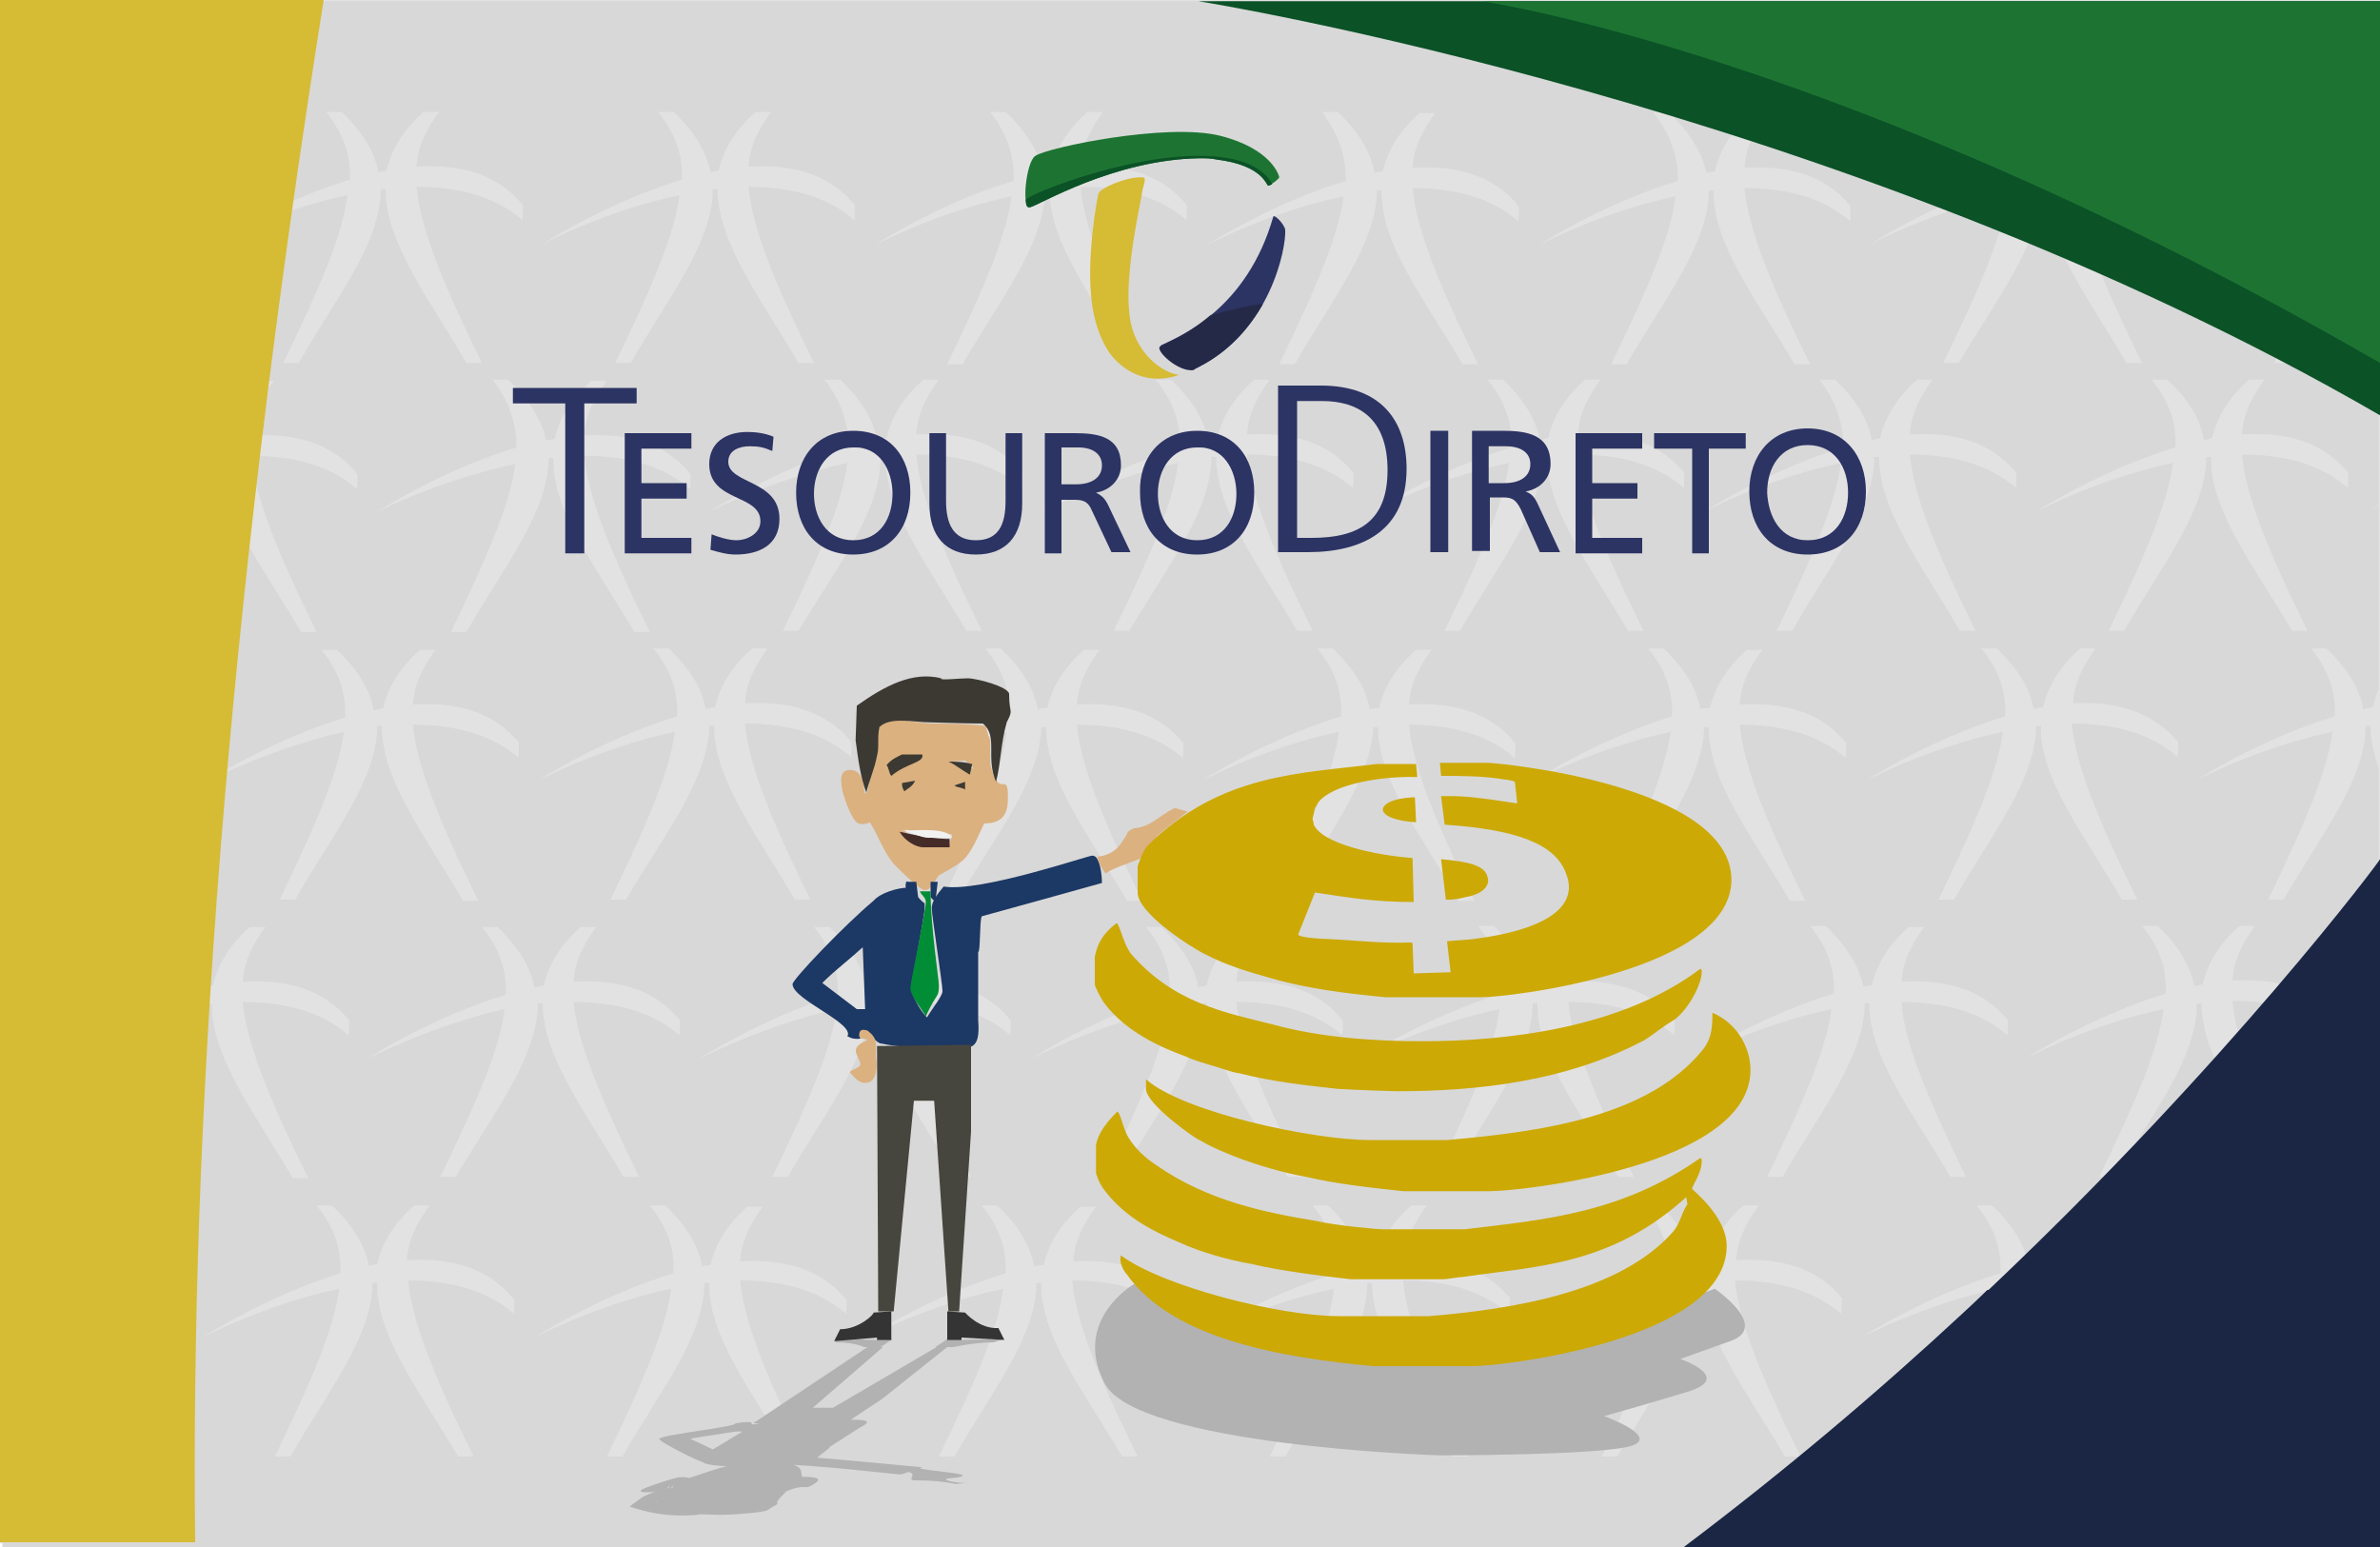 <?xml version="1.0" encoding="utf-8"?>
<!-- Generator: Adobe Illustrator 23.0.2, SVG Export Plug-In . SVG Version: 6.00 Build 0)  -->
<svg version="1.1" id="Camada_1" xmlns="http://www.w3.org/2000/svg" xmlns:xlink="http://www.w3.org/1999/xlink" x="0px" y="0px"
	 viewBox="0 0 200 130" style="enable-background:new 0 0 200 130;" xml:space="preserve">
<style type="text/css">
	.st0{fill:#E3E2E2;}
	.st1{fill:#D8D8D8;}
	.st2{fill-rule:evenodd;clip-rule:evenodd;fill:#0B5227;}
	.st3{fill-rule:evenodd;clip-rule:evenodd;fill:none;}
	.st4{fill-rule:evenodd;clip-rule:evenodd;fill:#1D7432;}
	.st5{fill-rule:evenodd;clip-rule:evenodd;fill:#1A2644;}
	.st6{fill-rule:evenodd;clip-rule:evenodd;fill:#D6BB34;}
	.st7{fill-rule:evenodd;clip-rule:evenodd;fill:#B2B2B2;}
	.st8{fill-rule:evenodd;clip-rule:evenodd;fill:#DBB180;}
	.st9{fill-rule:evenodd;clip-rule:evenodd;fill:#3B3932;}
	.st10{fill-rule:evenodd;clip-rule:evenodd;fill:#452C29;}
	.st11{fill-rule:evenodd;clip-rule:evenodd;fill:#F3F2F2;}
	.st12{fill-rule:evenodd;clip-rule:evenodd;fill:#1C3864;}
	.st13{fill-rule:evenodd;clip-rule:evenodd;fill:#008D36;}
	.st14{fill-rule:evenodd;clip-rule:evenodd;fill:#47463E;}
	.st15{fill-rule:evenodd;clip-rule:evenodd;fill:#343434;}
	.st16{fill-rule:evenodd;clip-rule:evenodd;fill:#CCA905;}
	.st17{fill:#2C3464;}
	.st18{fill:#1D7432;}
	.st19{fill:#0B5227;}
	.st20{fill:#252948;}
	.st21{fill:#D6BB34;}
</style>
<rect x="0" y="0" class="st0" width="200.1" height="129.7"/>
<path class="st1" d="M196,9.4c1.8,1.7,2.8,3.4,3.1,5.1c0.3-0.1,0.5-0.1,0.8-0.2c0-0.1,0-0.2,0.1-0.2v-14H0v9.3c0.4,0,0.8,0,0.8,0
	c1.8,1.7,2.8,3.4,3.1,5.1c0.3-0.1,0.5-0.1,0.8-0.2c0.4-1.7,1.3-3.3,3.1-4.9c0,0,1.2,0,1.3,0c-1.1,1.5-1.8,2.9-1.9,4.6
	c3.5-0.2,6.7,0.5,8.9,3.2c0.1,0,0,1.3,0,1.3c-2.4-2.1-5.6-2.8-8.9-2.8c0.3,3.3,2,7.7,5.5,14.8c0,0-1.4,0-1.3,0
	C8.3,25.2,4.6,20.5,4.6,16c-0.1,0-0.3,0-0.4,0c0,3.2-1.9,6.5-4.1,10.1v28.4c0.2,0,0.4,0,0.4,0c1.8,1.7,2.8,3.4,3.1,5.1
	c0.3-0.1,0.5-0.1,0.8-0.2c0.4-1.7,1.3-3.3,3.1-4.9c0,0,1.2,0,1.3,0C7.7,56,7,57.4,6.8,59.1c3.5-0.2,6.7,0.5,8.9,3.2
	c0.1,0,0,1.3,0,1.3c-2.4-2.1-5.6-2.8-8.9-2.8c0.3,3.3,2,7.7,5.5,14.8c0,0-1.4,0-1.3,0C7.9,70.3,4.1,65.5,4.2,61c-0.1,0-0.3,0-0.4,0
	c0,3-1.7,6.1-3.7,9.4v30.9c1.8,1.7,2.8,3.4,3.1,5.1c0.3-0.1,0.5-0.1,0.8-0.2c0.4-1.7,1.3-3.3,3.1-4.9c0,0,1.3,0,1.3,0
	c-1.1,1.5-1.8,2.9-1.9,4.6c3.5-0.2,6.7,0.5,8.9,3.2c0.1,0,0,1.3,0,1.3c-2.4-2.1-5.6-2.8-8.9-2.8c0.3,3.3,2,7.7,5.5,14.8
	c0,0-1.4,0-1.3,0c-3.1-5.3-6.8-10.1-6.8-14.6c-0.1,0-0.3,0-0.4,0c0,2.8-1.4,5.6-3.3,8.7v13.5H200v-17.5c-0.7-1.6-1.1-3.2-1.1-4.7
	c-0.1,0-0.3,0-0.4,0c0,4.5-3.8,9.2-6.9,14.6c0.1,0-1.3,0-1.3,0c3.2-6.6,5-10.9,5.4-14.1c-6.2,1.3-11.5,4.1-11.5,4.1
	s5.4-3.5,11.6-5.4c0.1-2.2-0.6-4-2-5.7c0.1,0,1.3,0,1.3,0c1.8,1.7,2.8,3.4,3.1,5.1c0.3-0.1,0.5-0.1,0.8-0.2c0.2-0.8,0.5-1.6,0.9-2.3
	V88.1c-1.2,0.5-1.9,0.9-1.9,0.9s0.7-0.5,1.9-1.1V64.6c-0.4-1.2-0.7-2.4-0.7-3.6c-0.1,0-0.3,0-0.4,0c0,4.5-3.8,9.2-6.9,14.6
	c0.1,0-1.3,0-1.3,0c3.2-6.6,5-10.9,5.4-14.1c-6.2,1.3-11.5,4.1-11.5,4.1s5.4-3.5,11.7-5.4c0.1-2.2-0.6-4-2-5.7c0.1,0,1.3,0,1.3,0
	c1.8,1.7,2.8,3.4,3.1,5.1c0.3-0.1,0.5-0.1,0.8-0.2c0.1-0.5,0.3-1,0.5-1.5V42.5c-0.7,0.3-1,0.5-1,0.5s0.4-0.2,1-0.6V18
	c-0.2-0.7-0.2-1.4-0.2-2.1c-0.1,0-0.3,0-0.4,0c0,4.5-3.8,9.2-6.9,14.6c0.1,0-1.3,0-1.3,0c3.2-6.6,5-10.8,5.4-14.1
	c-6.2,1.3-11.5,4.1-11.5,4.1s5.4-3.5,11.7-5.4c0.1-2.2-0.6-4-2-5.7C194.8,9.4,196,9.4,196,9.4z M166.8,9.4c0.1,0,1.3,0,1.3,0
	c1.8,1.7,2.8,3.4,3.1,5.1c0.3-0.1,0.5-0.1,0.8-0.2c0.4-1.7,1.3-3.3,3.1-4.9c0,0,1.2,0,1.3,0c-1.1,1.5-1.8,2.9-1.9,4.6
	c3.5-0.2,6.7,0.5,8.9,3.2c0.1,0,0,1.3,0,1.3c-2.4-2.1-5.6-2.8-8.9-2.8c0.3,3.3,2,7.7,5.5,14.8c0,0-1.4,0-1.3,0
	c-3.1-5.3-6.8-10.1-6.8-14.6c-0.1,0-0.3,0-0.4,0c0,4.5-3.7,9.2-6.9,14.6c0.1,0-1.3,0-1.3,0c3.2-6.6,5-10.8,5.4-14.1
	c-6.2,1.3-11.5,4.1-11.5,4.1s5.4-3.5,11.7-5.4C168.9,12.9,168.2,11.2,166.8,9.4z M183,62.3c0.1,0,0,1.3,0,1.3
	c-2.4-2.1-5.6-2.8-8.9-2.8c0.3,3.3,2,7.7,5.5,14.8c0,0-1.4,0-1.3,0c-3.1-5.4-6.9-10.1-6.8-14.6c-0.1,0-0.3,0-0.4,0
	c0,4.5-3.8,9.2-6.9,14.6c0.1,0-1.3,0-1.3,0c3.2-6.6,5-10.9,5.4-14.1c-6.2,1.3-11.5,4.1-11.5,4.1s5.4-3.5,11.7-5.4
	c0.1-2.2-0.6-4-2-5.7c0.1,0,1.3,0,1.3,0c1.8,1.7,2.8,3.4,3.1,5.1c0.3-0.1,0.5-0.1,0.8-0.2c0.4-1.7,1.3-3.3,3.1-4.9c0,0,1.2,0,1.3,0
	c-1.1,1.5-1.8,2.9-1.9,4.6C177.5,58.9,180.8,59.7,183,62.3z M165.2,98.9c0,0-1.4,0-1.3,0c-3.1-5.3-6.9-10.1-6.8-14.6
	c-0.1,0-0.3,0-0.4,0c0,4.5-3.8,9.2-6.9,14.6c0.1,0-1.3,0-1.3,0c3.2-6.6,5-10.9,5.4-14.1c-6.2,1.3-11.5,4.1-11.5,4.1
	s5.4-3.5,11.7-5.4c0.1-2.2-0.6-4-2-5.7c0.1,0,1.3,0,1.3,0c1.8,1.7,2.8,3.4,3.2,5.1c0.2,0,0.5-0.1,0.7-0.1c0.4-1.7,1.3-3.3,3.1-4.9
	c0,0,1.2,0,1.3,0c-1.1,1.5-1.8,2.9-1.9,4.6c3.5-0.2,6.7,0.5,8.9,3.2c0.1,0,0,1.3,0,1.3c-2.4-2.1-5.6-2.8-8.9-2.8
	C160,87.5,161.8,91.9,165.2,98.9z M137.3,98.9c0,0-1.4,0-1.3,0c-3.1-5.3-6.9-10.1-6.8-14.6c-0.1,0-0.3,0-0.4,0
	c0,4.5-3.8,9.2-6.9,14.6c0.1,0-1.3,0-1.3,0c3.2-6.6,5-10.9,5.4-14.1c-6.2,1.3-11.5,4.1-11.5,4.1s5.4-3.5,11.7-5.4
	c0.1-2.2-0.6-4-2-5.7c0.1,0,1.3,0,1.3,0c1.8,1.7,2.8,3.4,3.1,5.1c0.2,0,0.5-0.1,0.7-0.1c0.4-1.7,1.3-3.3,3.1-4.9c0,0,1.2,0,1.3,0
	c-1.1,1.5-1.8,2.9-1.9,4.6c3.5-0.2,6.7,0.5,8.9,3.2c0.1,0,0,1.3,0,1.3c-2.4-2.1-5.6-2.8-8.9-2.8C132.1,87.5,133.9,91.9,137.3,98.9z
	 M109.5,98.9c0,0-1.4,0-1.3,0c-3.1-5.3-6.8-10.1-6.8-14.6c-0.1,0-0.3,0-0.4,0c0,4.5-3.8,9.2-6.9,14.6c0.1,0-1.3,0-1.3,0
	c3.2-6.6,5-10.9,5.4-14.1C91.9,86.2,86.6,89,86.6,89s5.4-3.5,11.7-5.4c0.1-2.2-0.6-4-2-5.7c0,0,1.3,0,1.3,0c1.8,1.7,2.8,3.4,3.1,5.1
	c0.2-0.1,0.5-0.1,0.7-0.2c0.4-1.7,1.3-3.3,3.1-4.9c0,0,1.3,0,1.3,0c-1.1,1.5-1.8,2.9-1.9,4.6c3.5-0.2,6.7,0.5,8.9,3.2
	c0.1,0,0,1.3,0,1.3c-2.4-2.1-5.6-2.8-8.9-2.8C104.2,87.5,106,91.9,109.5,98.9z M81.6,98.9c0,0-1.4,0-1.3,0
	c-3.1-5.3-6.8-10.1-6.8-14.6c-0.1,0-0.3,0-0.4,0c0,4.5-3.8,9.2-6.9,14.6c0.1,0-1.3,0-1.3,0c3.2-6.6,5-10.9,5.4-14.1
	C64.1,86.2,58.7,89,58.7,89s5.4-3.5,11.7-5.4c0.1-2.2-0.6-4-2-5.7c0.1,0,1.3,0,1.3,0c1.8,1.7,2.8,3.4,3.1,5.1
	c0.2-0.1,0.5-0.1,0.7-0.2c0.4-1.7,1.3-3.3,3.1-4.9c0,0,1.3,0,1.3,0c-1.1,1.5-1.8,2.9-1.9,4.6c3.5-0.2,6.7,0.5,8.9,3.2
	c0.1,0,0,1.3,0,1.3c-2.4-2.1-5.6-2.8-8.9-2.8C76.4,87.5,78.1,91.9,81.6,98.9z M53.7,98.9c0,0-1.4,0-1.3,0
	c-3.1-5.3-6.8-10.1-6.8-14.6c-0.1,0-0.3,0-0.4,0c0,4.5-3.7,9.2-6.9,14.6c0.1,0-1.3,0-1.3,0c3.2-6.6,5-10.8,5.4-14.1
	C36.2,86.2,30.8,89,30.8,89s5.4-3.5,11.7-5.4c0.1-2.2-0.6-4-2-5.7c0.1,0,1.3,0,1.3,0c1.8,1.7,2.8,3.4,3.1,5.1
	c0.3-0.1,0.5-0.1,0.8-0.2c0.4-1.7,1.3-3.3,3.1-4.9c0,0,1.2,0,1.3,0c-1.1,1.5-1.8,2.9-1.9,4.6c3.5-0.2,6.7,0.5,8.9,3.2
	c0.1,0,0,1.3,0,1.3c-2.4-2.1-5.6-2.8-8.9-2.8C48.5,87.5,50.3,91.9,53.7,98.9z M17.3,65.7c0,0,5.4-3.5,11.7-5.4c0.1-2.2-0.6-4-2-5.7
	c0.1,0,1.3,0,1.3,0c1.8,1.7,2.8,3.4,3.1,5.1c0.3-0.1,0.5-0.1,0.8-0.2c0.4-1.7,1.3-3.3,3.1-4.9c0,0,1.2,0,1.3,0
	c-1.1,1.5-1.8,2.9-1.9,4.6c3.5-0.2,6.7,0.5,8.9,3.2c0,0,0,1.3,0,1.3c-2.4-2.1-5.6-2.8-8.9-2.8c0.3,3.3,2,7.7,5.5,14.8
	c0,0-1.4,0-1.3,0C35.8,70.3,32,65.5,32.1,61c-0.1,0-0.3,0-0.4,0c0,4.5-3.8,9.2-6.9,14.6c0.1,0-1.3,0-1.3,0c3.2-6.6,5-10.9,5.4-14.1
	C22.7,62.9,17.3,65.7,17.3,65.7z M41.4,31.9c0.1,0,1.3,0,1.3,0c1.8,1.7,2.8,3.4,3.2,5.1c0.2,0,0.5-0.1,0.7-0.1
	c0.4-1.7,1.3-3.3,3.1-4.9c0,0,1.2,0,1.3,0c-1.1,1.5-1.8,2.9-1.9,4.6c3.5-0.2,6.7,0.5,8.9,3.2c0.1,0,0,1.3,0,1.3
	c-2.4-2.1-5.6-2.8-8.9-2.8c0.3,3.3,2,7.7,5.5,14.8c0,0-1.4,0-1.3,0c-3.1-5.3-6.9-10.1-6.8-14.6c-0.1,0-0.3,0-0.4,0
	c0,4.5-3.8,9.2-6.9,14.6c0.1,0-1.3,0-1.3,0c3.2-6.6,5-10.9,5.4-14.1C37,40.3,31.7,43,31.7,43s5.4-3.5,11.7-5.4
	C43.4,35.4,42.7,33.6,41.4,31.9z M52.6,75.6c0.1,0-1.3,0-1.3,0c3.2-6.6,5-10.9,5.4-14.1c-6.2,1.3-11.5,4.1-11.5,4.1
	s5.4-3.5,11.7-5.4c0.1-2.2-0.6-4-2-5.7c0.1,0,1.3,0,1.3,0c1.8,1.7,2.8,3.4,3.1,5.1c0.3-0.1,0.5-0.1,0.8-0.2c0.4-1.7,1.3-3.3,3.1-4.9
	c0,0,1.2,0,1.3,0c-1.1,1.5-1.8,2.9-1.9,4.6c3.4-0.2,6.7,0.5,8.9,3.2c0.1,0,0,1.3,0,1.3c-2.4-2.1-5.6-2.8-8.9-2.8
	c0.3,3.3,2,7.7,5.5,14.8c0,0-1.4,0-1.3,0c-3.1-5.3-6.8-10.1-6.8-14.6c-0.1,0-0.3,0-0.4,0C59.5,65.6,55.7,70.3,52.6,75.6z M69.3,31.9
	c0.1,0,1.3,0,1.3,0c1.8,1.7,2.8,3.4,3.1,5.1c0.3-0.1,0.5-0.1,0.8-0.2c0.4-1.7,1.3-3.3,3.1-4.9c0,0,1.2,0,1.3,0
	c-1.1,1.5-1.8,2.9-1.9,4.6c3.5-0.2,6.7,0.5,8.9,3.2c0.1,0,0,1.3,0,1.3c-2.4-2.1-5.6-2.8-8.9-2.8c0.3,3.3,2,7.7,5.5,14.8
	c0,0-1.4,0-1.3,0c-3.1-5.3-6.8-10.1-6.8-14.6c-0.1,0-0.3,0-0.4,0.1c0,4.5-3.7,9.2-6.9,14.5c0.1,0-1.3,0-1.3,0
	c3.2-6.6,5-10.8,5.4-14.1C64.9,40.3,59.6,43,59.6,43s5.4-3.5,11.7-5.4C71.3,35.4,70.6,33.6,69.3,31.9z M80.5,75.6c0.1,0-1.3,0-1.3,0
	c3.2-6.6,5-10.9,5.4-14.1c-6.2,1.3-11.5,4.1-11.5,4.1s5.4-3.5,11.7-5.4c0.1-2.2-0.6-4-2-5.7c0.1,0,1.3,0,1.3,0
	c1.8,1.7,2.8,3.4,3.1,5.1c0.3-0.1,0.5-0.1,0.8-0.1c0.4-1.7,1.3-3.3,3.1-4.9c0,0,1.3,0,1.3,0c-1.1,1.5-1.8,2.9-1.9,4.6
	c3.4-0.2,6.7,0.5,8.9,3.2c0.1,0,0,1.3,0,1.3c-2.4-2.1-5.6-2.8-8.9-2.8c0.3,3.3,2,7.7,5.5,14.8c0,0-1.4,0-1.3,0
	c-3.1-5.4-6.8-10.1-6.8-14.6c-0.1,0-0.3,0-0.4,0C87.4,65.6,83.6,70.3,80.5,75.6z M97.1,31.9c0.1,0,1.3,0,1.3,0
	c1.8,1.7,2.8,3.4,3.1,5.1c0.3-0.1,0.5-0.1,0.8-0.2c0.4-1.7,1.3-3.3,3.1-4.9c0,0,1.2,0,1.3,0c-1.1,1.5-1.8,2.9-1.9,4.6
	c3.5-0.2,6.7,0.5,8.9,3.2c0.1,0,0,1.3,0,1.3c-2.4-2.1-5.6-2.8-8.9-2.8c0.3,3.3,2,7.7,5.5,14.8c0,0-1.4,0-1.3,0
	c-3.1-5.3-6.8-10.1-6.8-14.6c-0.1,0-0.3,0-0.4,0c0,4.5-3.7,9.2-6.9,14.6c0.1,0-1.3,0-1.3,0c3.2-6.6,5-10.8,5.4-14.1
	C92.8,40.3,87.5,43,87.5,43s5.4-3.5,11.7-5.4C99.2,35.4,98.5,33.6,97.1,31.9z M108.4,75.6c0.1,0-1.3,0-1.3,0
	c3.2-6.6,5-10.8,5.4-14.1c-6.2,1.3-11.5,4.1-11.5,4.1s5.4-3.5,11.7-5.4c0.1-2.2-0.6-4-2-5.7c0.1,0,1.3,0,1.3,0
	c1.8,1.7,2.8,3.4,3.1,5.1c0.3-0.1,0.5-0.1,0.8-0.1c0.4-1.7,1.3-3.3,3.1-4.9c0,0,1.3,0,1.3,0c-1.1,1.5-1.8,2.9-1.9,4.6
	c3.4-0.2,6.7,0.5,8.9,3.2c0.1,0,0,1.3,0,1.3c-2.4-2.1-5.6-2.8-8.9-2.8c0.3,3.3,2,7.7,5.5,14.8c0,0-1.4,0-1.3,0
	c-3.1-5.4-6.8-10.1-6.8-14.6c-0.1,0-0.3,0-0.4,0C115.2,65.6,111.5,70.3,108.4,75.6z M125,31.9c0.1,0,1.3,0,1.3,0
	c1.8,1.7,2.8,3.4,3.1,5.1c0.2-0.1,0.5-0.1,0.7-0.2c0.4-1.7,1.3-3.3,3.1-4.9c0,0,1.3,0,1.3,0c-1.1,1.5-1.8,2.9-1.9,4.6
	c3.5-0.2,6.7,0.5,8.9,3.2c0.1,0,0,1.3,0,1.3c-2.4-2.1-5.6-2.8-8.9-2.8c0.3,3.3,2,7.7,5.5,14.8c0,0-1.4,0-1.3,0
	c-3.1-5.3-6.8-10.1-6.8-14.6c-0.1,0-0.3,0-0.4,0c0,4.5-3.8,9.2-6.9,14.6c0.1,0-1.3,0-1.3,0c3.2-6.6,5-10.9,5.4-14.1
	c-6.2,1.3-11.5,4.1-11.5,4.1s5.4-3.5,11.7-5.4C127.1,35.4,126.4,33.6,125,31.9z M136.3,75.6c0.1,0-1.3,0-1.3,0
	c3.2-6.6,4.9-10.8,5.4-14.1c-6.2,1.3-11.5,4.1-11.5,4.1s5.4-3.5,11.6-5.4c0.1-2.2-0.6-4-2-5.7c0.1,0,1.3,0,1.3,0
	c1.8,1.7,2.8,3.4,3.1,5.1c0.3-0.1,0.5-0.1,0.8-0.1c0.4-1.7,1.3-3.3,3.1-4.9c0,0,1.3,0,1.3,0c-1.1,1.5-1.8,2.9-1.9,4.6
	c3.5-0.2,6.7,0.5,8.9,3.2c0.1,0,0,1.3,0,1.3c-2.4-2.1-5.6-2.8-8.9-2.8c0.3,3.3,2,7.7,5.5,14.8c0,0-1.4,0-1.3,0
	c-3.1-5.4-6.9-10.1-6.8-14.6c-0.1,0-0.3,0-0.4,0C143.1,65.6,139.4,70.3,136.3,75.6z M152.9,31.9c0,0,1.3,0,1.3,0
	c1.8,1.7,2.8,3.4,3.1,5.1c0.2-0.1,0.5-0.1,0.7-0.2c0.4-1.7,1.3-3.3,3.1-4.9c0,0,1.3,0,1.3,0c-1.1,1.5-1.8,2.9-1.9,4.6
	c3.5-0.2,6.7,0.5,8.9,3.2c0.1,0,0,1.3,0,1.3c-2.4-2.1-5.6-2.8-8.9-2.8c0.3,3.3,2,7.7,5.5,14.8c0,0-1.4,0-1.3,0
	c-3.1-5.3-6.8-10.1-6.8-14.6c-0.1,0-0.3,0-0.4,0c0,4.5-3.8,9.2-6.9,14.6c0.1,0-1.3,0-1.3,0c3.2-6.6,5-10.9,5.4-14.1
	c-6.2,1.3-11.5,4.1-11.5,4.1s5.4-3.5,11.7-5.4C154.9,35.4,154.2,33.6,152.9,31.9z M138.9,9.4c0.1,0,1.3,0,1.3,0
	c1.8,1.7,2.8,3.4,3.2,5.1c0.2,0,0.5-0.1,0.7-0.1c0.4-1.7,1.3-3.3,3.1-4.9c0,0,1.2,0,1.3,0c-1.1,1.5-1.8,2.9-1.9,4.6
	c3.5-0.2,6.7,0.5,8.9,3.2c0,0,0,1.3,0,1.3c-2.4-2.1-5.6-2.8-8.9-2.8c0.3,3.3,2,7.7,5.5,14.8c0,0-1.4,0-1.3,0
	c-3.1-5.3-6.9-10.1-6.8-14.6c-0.1,0-0.3,0-0.4,0c0,4.5-3.8,9.2-6.9,14.6c0.1,0-1.3,0-1.3,0c3.2-6.6,5-10.8,5.4-14.1
	c-6.2,1.3-11.5,4.1-11.5,4.1s5.4-3.5,11.7-5.4C141,12.9,140.3,11.2,138.9,9.4z M111.1,9.4c0.1,0,1.3,0,1.3,0
	c1.8,1.7,2.8,3.4,3.1,5.1c0.2,0,0.5-0.1,0.7-0.1c0.4-1.7,1.3-3.3,3.1-4.9c0,0,1.2,0,1.3,0c-1.1,1.5-1.8,2.9-1.9,4.6
	c3.5-0.2,6.7,0.5,8.9,3.2c0.1,0,0,1.3,0,1.3c-2.4-2.1-5.6-2.8-8.9-2.8c0.3,3.3,2,7.7,5.5,14.8c0,0-1.4,0-1.3,0
	c-3.1-5.3-6.9-10.1-6.8-14.6c-0.1,0-0.3,0-0.4,0c0,4.5-3.8,9.2-6.9,14.6c0.1,0-1.3,0-1.3,0c3.2-6.6,5-10.9,5.4-14.1
	c-6.2,1.3-11.5,4.1-11.5,4.1s5.4-3.5,11.7-5.4C113.1,12.9,112.4,11.2,111.1,9.4z M83.2,9.4c0.1,0,1.3,0,1.3,0
	c1.8,1.7,2.8,3.4,3.1,5.1c0.2-0.1,0.5-0.1,0.7-0.2c0.4-1.7,1.3-3.3,3.1-4.9c0,0,1.3,0,1.3,0c-1.1,1.5-1.8,2.9-1.9,4.6
	c3.5-0.2,6.7,0.5,8.9,3.2c0.1,0,0,1.3,0,1.3c-2.4-2.1-5.6-2.8-8.9-2.8c0.3,3.3,2,7.7,5.5,14.8c0,0-1.4,0-1.3,0
	C92,25.2,88.2,20.5,88.2,16c-0.1,0-0.3,0-0.4,0c0,4.5-3.8,9.2-6.9,14.6c0.1,0-1.3,0-1.3,0c3.2-6.6,5-10.9,5.4-14.1
	c-6.2,1.3-11.5,4.1-11.5,4.1S79,17,85.2,15.2C85.2,12.9,84.6,11.2,83.2,9.4z M55.3,9.4c0.1,0,1.3,0,1.3,0c1.8,1.7,2.8,3.4,3.1,5.1
	c0.2-0.1,0.5-0.1,0.7-0.2c0.4-1.7,1.3-3.3,3.1-4.9c0,0,1.3,0,1.3,0c-1.1,1.5-1.8,2.9-1.9,4.6c3.5-0.2,6.7,0.5,8.9,3.2
	c0.1,0,0,1.3,0,1.3c-2.4-2.1-5.6-2.8-8.9-2.8c0.3,3.3,2,7.7,5.5,14.8c0,0-1.4,0-1.3,0c-3.1-5.3-6.8-10.1-6.8-14.6
	c-0.1,0-0.3,0-0.4,0c0,4.5-3.8,9.2-6.9,14.6c0.1,0-1.3,0-1.3,0c3.2-6.6,5-10.9,5.4-14.1c-6.2,1.3-11.5,4.1-11.5,4.1
	s5.4-3.5,11.7-5.4C57.4,12.9,56.7,11.2,55.3,9.4z M27.4,9.4c0.1,0,1.3,0,1.3,0c1.8,1.7,2.8,3.4,3.1,5.1c0.2-0.1,0.5-0.1,0.7-0.2
	c0.4-1.7,1.3-3.3,3.1-4.9c0,0,1.3,0,1.3,0c-1.1,1.5-1.8,2.9-1.9,4.6c3.5-0.2,6.7,0.5,8.9,3.2c0.1,0,0,1.3,0,1.3
	c-2.4-2.1-5.6-2.8-8.9-2.8c0.3,3.3,2,7.7,5.5,14.8c0,0-1.4,0-1.3,0c-3.1-5.3-6.8-10.1-6.8-14.6c-0.1,0-0.3,0-0.4,0
	c0,4.5-3.8,9.2-6.9,14.6c0.1,0-1.3,0-1.3,0c3.2-6.6,5-10.8,5.4-14.1c-6.2,1.3-11.5,4.1-11.5,4.1s5.4-3.5,11.7-5.4
	C29.5,12.9,28.8,11.2,27.4,9.4z M11.3,53c0.1,0-1.3,0-1.3,0c3.2-6.6,5-10.9,5.4-14.1C9.2,40.3,3.8,43,3.8,43s5.4-3.5,11.7-5.4
	c0.1-2.2-0.6-4-2-5.7c0.1,0,1.3,0,1.3,0c1.8,1.7,2.8,3.4,3.1,5.1c0.2,0,0.5-0.1,0.7-0.1c0.4-1.7,1.3-3.3,3.1-4.9c0,0,1.2,0,1.3,0
	c-1.1,1.5-1.8,2.9-1.9,4.6c3.5-0.2,6.7,0.5,8.9,3.2c0.1,0,0,1.3,0,1.3c-2.4-2.1-5.6-2.8-8.9-2.8c0.3,3.3,2,7.7,5.5,14.8
	c0,0-1.4,0-1.3,0c-3.1-5.3-6.9-10.1-6.8-14.6c-0.1,0-0.3,0-0.4,0C18.1,42.9,14.4,47.7,11.3,53z M10.4,98.9c0.1,0-1.3,0-1.3,0
	c3.2-6.6,5-10.8,5.4-14.1C8.3,86.2,3,89,3,89s5.4-3.5,11.7-5.4c0.1-2.2-0.6-4-2-5.7c0.1,0,1.3,0,1.3,0c1.8,1.7,2.8,3.4,3.1,5.1
	c0.3-0.1,0.5-0.1,0.8-0.2c0.4-1.7,1.3-3.3,3.1-4.9c0,0,1.2,0,1.3,0c-1.1,1.5-1.8,2.9-1.9,4.6c3.5-0.2,6.7,0.5,8.9,3.2
	c0.1,0,0,1.3,0,1.3c-2.4-2.1-5.6-2.8-8.9-2.8c0.3,3.3,2,7.7,5.5,14.8c0,0-1.4,0-1.3,0c-3.1-5.3-6.8-10.1-6.8-14.6
	c-0.1,0-0.3,0-0.4,0.1C17.2,88.9,13.5,93.6,10.4,98.9z M43.2,110.4c-2.4-2.1-5.6-2.8-8.9-2.8c0.3,3.3,2,7.7,5.5,14.8
	c0,0-1.4,0-1.3,0c-3.1-5.3-6.9-10.1-6.8-14.6c-0.1,0-0.3,0-0.4,0c0,4.5-3.8,9.2-6.9,14.6c0.1,0-1.3,0-1.3,0c3.2-6.6,5-10.9,5.4-14.1
	c-6.2,1.3-11.5,4.1-11.5,4.1s5.4-3.5,11.6-5.4c0.1-2.2-0.6-4-2-5.7c0.1,0,1.3,0,1.3,0c1.8,1.7,2.8,3.4,3.1,5.1
	c0.2-0.1,0.5-0.1,0.7-0.2c0.4-1.7,1.3-3.3,3.1-4.9c0,0,1.3,0,1.3,0c-1.1,1.5-1.8,2.9-1.9,4.6c3.5-0.2,6.7,0.5,8.9,3.2
	C43.3,109.1,43.2,110.4,43.2,110.4z M71.1,110.4c-2.4-2.1-5.6-2.8-8.9-2.8c0.3,3.3,2,7.7,5.5,14.8c0,0-1.4,0-1.3,0
	c-3.1-5.3-6.9-10.1-6.8-14.6c-0.1,0-0.3,0-0.4,0c0,4.5-3.8,9.2-6.9,14.6c0.1,0-1.3,0-1.3,0c3.2-6.6,5-10.9,5.4-14.1
	c-6.2,1.3-11.5,4.1-11.5,4.1s5.4-3.5,11.7-5.4c0.1-2.2-0.6-4-2-5.7c0.1,0,1.3,0,1.3,0c1.8,1.7,2.8,3.4,3.1,5.1l0.7-0.1
	c0.4-1.7,1.3-3.3,3.1-4.9c0,0,1.2,0,1.3,0c-1.1,1.5-1.8,2.9-1.9,4.6c3.5-0.2,6.7,0.5,8.9,3.2C71.2,109.1,71.1,110.4,71.1,110.4z
	 M99,110.4c-2.4-2.1-5.6-2.8-8.9-2.8c0.3,3.3,2,7.7,5.5,14.8c0,0-1.4,0-1.3,0c-3.1-5.3-6.9-10.1-6.8-14.6c-0.1,0-0.3,0-0.4,0
	c0,4.5-3.8,9.2-6.9,14.6c0.1,0-1.3,0-1.3,0c3.2-6.6,5-10.8,5.4-14.1c-6.2,1.3-11.5,4.1-11.5,4.1s5.4-3.5,11.7-5.4
	c0.1-2.2-0.6-4-2-5.7c0.1,0,1.3,0,1.3,0c1.8,1.7,2.8,3.4,3.1,5.1c0.3,0,0.5-0.1,0.8-0.1c0.4-1.7,1.3-3.3,3.1-4.9c0,0,1.2,0,1.3,0
	c-1.1,1.5-1.8,2.9-1.9,4.6c3.5-0.2,6.7,0.5,8.9,3.2C99,109.1,99,110.4,99,110.4z M126.8,110.4c-2.4-2.1-5.6-2.8-8.9-2.8
	c0.3,3.3,2,7.7,5.5,14.8c0,0-1.4,0-1.3,0c-3.1-5.3-6.8-10.1-6.8-14.6c-0.1,0-0.3,0-0.4,0c0,4.5-3.7,9.2-6.9,14.6c0.1,0-1.3,0-1.3,0
	c3.2-6.6,5-10.8,5.4-14.1c-6.2,1.3-11.5,4.1-11.5,4.1s5.4-3.5,11.7-5.4c0.1-2.2-0.6-4-2-5.7c0.1,0,1.3,0,1.3,0
	c1.8,1.7,2.8,3.4,3.1,5.1c0.3-0.1,0.5-0.1,0.8-0.2c0.4-1.7,1.3-3.3,3.1-4.9c0,0,1.2,0,1.3,0c-1.1,1.5-1.8,2.9-1.9,4.6
	c3.5-0.2,6.7,0.5,8.9,3.2C126.9,109.1,126.8,110.4,126.8,110.4z M154.7,110.4c-2.4-2.1-5.6-2.8-8.9-2.8c0.3,3.3,2,7.7,5.5,14.8
	c0,0-1.4,0-1.3,0c-3.1-5.3-6.9-10.1-6.8-14.6c-0.1,0-0.3,0-0.4,0c0,4.5-3.8,9.2-6.9,14.6c0.1,0-1.3,0-1.3,0c3.2-6.6,5-10.8,5.4-14.1
	c-6.2,1.3-11.5,4.1-11.5,4.1s5.4-3.5,11.7-5.4c0.1-2.2-0.6-4-2-5.7c0.1,0,1.3,0,1.3,0c1.8,1.7,2.8,3.4,3.1,5.1
	c0.3-0.1,0.5-0.1,0.8-0.2c0.4-1.7,1.3-3.3,3.1-4.9c0,0,1.2,0,1.3,0c-1.1,1.5-1.8,2.9-1.9,4.6c3.5-0.2,6.7,0.5,8.9,3.2
	C154.8,109.1,154.7,110.4,154.7,110.4z M182.6,110.4c-2.4-2.1-5.6-2.8-8.9-2.8c0.3,3.3,2,7.7,5.5,14.8c0,0-1.4,0-1.3,0
	c-3.1-5.3-6.8-10.1-6.8-14.6c-0.1,0-0.3,0-0.4,0c0,4.5-3.8,9.2-6.9,14.6c0.1,0-1.3,0-1.3,0c3.2-6.6,5-10.9,5.4-14.1
	c-6.2,1.3-11.5,4.1-11.5,4.1s5.4-3.5,11.7-5.4c0.1-2.2-0.6-4-2-5.7c0.1,0,1.3,0,1.3,0c1.8,1.7,2.8,3.4,3.1,5.1
	c0.3-0.1,0.5-0.1,0.8-0.2c0.4-1.7,1.3-3.3,3.1-4.9c0,0,1.3,0,1.3,0c-1.1,1.5-1.8,2.9-1.9,4.6c3.5-0.2,6.7,0.5,8.9,3.2
	C182.7,109.1,182.6,110.4,182.6,110.4z M185.1,82.7c0.4-1.7,1.3-3.3,3.1-4.9c0,0,1.2,0,1.3,0c-1.1,1.5-1.8,2.9-1.9,4.6
	c3.5-0.2,6.7,0.5,8.9,3.2c0,0,0,1.3,0,1.3c-2.4-2.1-5.6-2.8-8.9-2.8c0.3,3.3,2,7.7,5.5,14.8c0,0-1.4,0-1.3,0
	c-3.1-5.3-6.8-10.1-6.8-14.6c-0.1,0-0.3,0-0.4,0.1c0,4.5-3.7,9.2-6.9,14.5c0.1,0-1.3,0-1.3,0c3.2-6.6,5-10.8,5.4-14.1
	c-6.2,1.3-11.5,4.1-11.5,4.1s5.4-3.5,11.7-5.4c0.1-2.2-0.6-4-2-5.7c0.1,0,1.3,0,1.3,0c1.8,1.7,2.8,3.4,3.1,5.1
	C184.6,82.8,184.9,82.8,185.1,82.7z M185.2,37c0.2-0.1,0.5-0.1,0.7-0.2c0.4-1.7,1.3-3.3,3.1-4.9c0,0,1.3,0,1.3,0
	c-1.1,1.5-1.8,2.9-1.9,4.6c3.5-0.2,6.7,0.5,8.9,3.2c0.1,0,0,1.3,0,1.3c-2.4-2.1-5.6-2.8-8.9-2.8c0.3,3.3,2,7.7,5.5,14.8
	c0,0-1.4,0-1.3,0c-3.1-5.3-6.9-10.1-6.8-14.6c-0.1,0-0.3,0-0.4,0c0,4.5-3.8,9.2-6.9,14.6c0.1,0-1.3,0-1.3,0c3.2-6.6,5-10.9,5.4-14.1
	c-6.2,1.3-11.5,4.1-11.5,4.1s5.4-3.5,11.7-5.4c0.1-2.2-0.6-4-2-5.7c0.1,0,1.3,0,1.3,0C183.9,33.5,184.9,35.2,185.2,37z"/>
<g>
	<path class="st2" d="M100.7,0.1H200v34.8C154.8,8.7,100.7,0.1,100.7,0.1z"/>
	<path class="st3" d="M100.7,0.1H200v34.8C154.8,8.7,100.7,0.1,100.7,0.1z"/>
	<path class="st4" d="M124.5,0.1H200v30.4C154.8,4.4,124.5,0.1,124.5,0.1z"/>
</g>
<path class="st5" d="M167.1,108.4H167c0,0-0.7,0.7-2,1.9c-7.1,6.6-15,13.3-23.5,19.7h58.5v-21.6V72.2
	C200.1,72.2,187.4,89.2,167.1,108.4z"/>
<path class="st6" d="M16.4,129.6H0V0h27.2C18.9,52.2,16,94.9,16.4,129.6z"/>
<g>
	<path class="st7" d="M55.1,126.3L55.1,126.3c0-0.1,0.1-0.1,0.2-0.2C55.2,126.1,55.2,126.2,55.1,126.3z M56.1,125.1
		c0-0.1,0-0.1,0.1-0.2l0.1,0L56.1,125.1z M72.6,113.2l1.4,0l0.9-0.6l-0.3,0h0.3l0.1-0.1h-1.2l-0.1,0.1l-3.5-0.1l0,0.3
		C71.9,112.8,72.6,113.2,72.6,113.2z M80.7,112.6l0.1-0.1h-1.2l-0.1,0.1h0.3l-0.3,0l-0.9,0.6l1.5,0c0,0,1.8-0.4,3.4-0.4l0.9-0.3
		L80.7,112.6z M79.5,124.3c0-0.1,1.3-0.1,1.4-0.3c0.1-0.2-2.8-0.4-3.6-0.6c0.1,0,0.1-0.1,0.2-0.1c0,0-7.4-0.7-8.8-0.8
		c0-0.1,1.2-0.9,1-0.9l2.5-1.6c1.2-0.6,0.6-0.7-0.7-0.7l2.7-1.8l5.4-4.3h-0.9l-8.7,5.1h-1.7l5.9-5.1h-1.3l-9.6,6.4h0.6
		c-0.2,0-0.4,0.1-0.7,0.1c-0.1-0.1,0.1-0.2-0.4-0.2c-0.6,0-0.7,0.1-1,0.1c0.2,0.3-5.9,0.9-6.4,1.3c-0.2,0.1,2.2,1.4,3.7,2
		c0.3,0.2,1.3,0.3,2,0.3c-1.2,0.3-2.2,0.7-3.2,1c-0.3-0.1-0.8-0.1-1.1,0c-0.5,0.1-2.3,0.7-2.7,0.9c0,0-0.7,0.3,0.2,0.3
		c0.3,0,0.6,0,0.8-0.1c-0.4,0.2-0.7,0.3-1.1,0.5l-1.1,0.8c1.5,0.5,3.2,0.9,5.7,0.7c-0.1-0.1,1.4,0,2.1,0c0.8,0,3.5-0.2,3.8-0.4
		c0.7-0.5,0.9-0.4,0.8-0.7c0.2-0.3,0.5-0.6,0.8-0.9c1.8-0.7,1.4,0,2.3-0.6c0.5-0.3,0.7-0.6-1-0.6c-0.1-0.3,0-0.6-0.3-0.8
		c-0.1-0.1-0.2-0.1-0.4-0.2c3.7,0.2,8.6,0.8,8.9,0.8c0.2,0,0.5-0.1,0.7-0.2c0.7,0.1,0.2,0.5,0.3,0.6c0,0.1,0.2,0.1,0.4,0.1
		c1.4,0,2.3,0.1,3.3,0.3l1.2-0.1C81.2,124.7,79.4,124.5,79.5,124.3z M55.4,126.2L55.4,126.2c0-0.1,0.1-0.1,0.2-0.2
		C55.5,126.1,55.4,126.1,55.4,126.2z M56.4,125.1c0-0.1,0-0.1,0.1-0.2l0.1,0L56.4,125.1z M59.9,121.8c-0.6-0.3-1.3-0.6-1.9-0.9
		c1.1-0.2,2.6-0.4,3.8-0.6h0.6L59.9,121.8z"/>
	<g>
		<path class="st8" d="M77.6,71l2.2,0c0-0.2,0.2-0.7,0.2-0.9c-1.3,0-2.6,0-3.9-0.4C76.3,70.8,77.4,71,77.6,71z M81.1,65.8
			c-0.2,0-0.4,0-0.7,0.2C80.8,66,80.8,66.2,81.1,65.8z M76,65.8c0.2,0.2,0.7,0,0.9-0.2L76,65.8z M80,64c0.4,0.2,1.1,0.4,1.8,0.6
			c0-0.2-0.4-0.4-0.7-0.7L80,64z M74.7,64.3c0.2,0.2,0.2,0.4,0.2,0.7c0.9-0.7,1.7-1.1,2.6-1.3c-0.2,0-0.4-0.2-1.1-0.2
			C76,63.4,75.4,63.8,74.7,64.3z M73.8,61.2c-0.2,1.8-0.6,3.5-0.9,5.3l-0.2,0.2c-0.2-0.4,0-2-1.3-2c-0.9,0-0.7,1.1-0.7,1.1
			c0,0.9,0.9,3.1,1.3,3.3c0.2,0.2,0.7,0.2,1.1,0c0.7,1.1,1.1,2.4,2,3.5c0.7,0.7,2.2,2.2,2.6,2.2c0.7,0,0.9-1.1,1.3-1.3
			c0.7-0.4,1.7-0.9,2.2-1.5c0.7-0.9,1.1-2,1.5-2.8c1.8,0,2-1.1,2-2.2c0-2.4-0.7,0.4-1.5-2.8l0-0.9l0-1.1C83,61.8,83,61.4,82.8,61
			c-1.5-0.2-3.9-0.2-4.4-0.2C76.7,60.8,74.5,59.9,73.8,61.2z"/>
		<path class="st9" d="M81.3,57c-0.7,0-2.4,0.2-2.2,0c-2.4-0.6-4.7,0.6-7.1,2.3l-0.1,2.9c0.2,1.5,0.4,3.1,0.9,4.4
			c0.2-0.9,0.7-2,0.9-3.1c0.2-0.7,0-1.5,0.2-2.4c0.9-0.9,2.9-0.4,4.2-0.4c0.4,0,3,0.1,4.5,0.1c1.3,1.1,0.2,2.8,1.1,4.9
			c0.4-1.5,0.4-3.3,0.9-5c0.6-1.2,0.2-0.6,0.2-2.4C84.7,57.7,82.1,57,81.3,57z"/>
		<path class="st9" d="M81.5,65.1l0.2-0.9c-0.2,0-0.4-0.2-2-0.2C80.2,64.2,80.8,64.7,81.5,65.1z"/>
		<path class="st9" d="M75.8,63.4c-0.4,0.2-0.9,0.4-1.3,0.9c0.2,0.2,0.2,0.7,0.4,0.9c1.3-1.1,2.8-1.1,2.6-1.8L75.8,63.4z"/>
		<path class="st9" d="M80.2,66c0.2,0.2,0.9,0.2,0.9,0.4l0-0.7L80.2,66z"/>
		<path class="st9" d="M75.8,65.8c0,0.2,0,0.4,0.2,0.7c0.2-0.2,0.7-0.4,0.9-0.9L75.8,65.8z"/>
		<path class="st10" d="M77.6,71.2l2.2,0l0-0.7c-1.1,0-2.4-0.2-4.2-0.6C76,70.6,76.9,71.2,77.6,71.2z"/>
		<path class="st11" d="M78,70.4l2,0c-0.4-0.9-3.1-0.6-4.2-0.6C76.5,69.9,77.4,70.4,78,70.4z"/>
		<path class="st12" d="M69.1,82.6c0.9,0.7,2,1.5,2.9,2.2l0.7,0l-0.2-5.2C71.3,80.7,70.2,81.5,69.1,82.6z M78.3,76.3
			c0,0.7,0.9,6.3,0.9,7c0,0.4-0.9,1.5-1.3,2.2c-0.7-0.7-1.3-2-1.3-2.4c0-0.7,1.1-6.1,1.1-6.8l0-0.4c-0.4-0.2-1.1-1.3-1.5-1.3
			c-0.7,0-2.2,0.4-2.8,1.1c-2.4,2-6.8,6.6-6.8,7c0,1.3,5.3,3.3,4.6,4.4c0.2,0,0.2,0.2,0.9,0.2c0.4,0,0.4-0.4,0.7-0.7
			c0.4,0.4,0.9,1.1,1.3,1.1c1.8,0.4,5,0.4,5.7,0.4c1.8,0,2.6,0.2,2.4-2.4l0-5.7c0.2,0,0.1-2.6,0.3-3c1.5-0.4,10.1-2.8,10.1-2.8
			c0-0.4-0.1-2.3-0.8-2.3c-0.4,0-9.4,3.1-12.5,2.6C78.7,75.2,78.3,75.8,78.3,76.3z"/>
		<path class="st12" d="M76.3,74.1c0,0-0.2-0.2-0.2,0.4c0,0.4,0.7,1.1,1.1,1.3l-0.2-1.7L76.3,74.1z M78.2,74.1l0,1.3l0.4,0.4
			l0.2-1.7L78.2,74.1z"/>
		<path class="st13" d="M77.8,75.8c0,0.7-1.3,6.8-1.3,7.2c0,0.7,0.9,1.7,1.3,2.4c0.9-2,1.1-1.5,1.1-2.6c0-0.4-0.7-5-0.7-7.9l-0.9,0
			C77.4,75.2,77.8,75.4,77.8,75.8z"/>
		<polygon class="st14" points="73.7,87.9 73.8,110.2 75.1,110.2 76.8,92.5 78.5,92.5 79.7,110.2 80.6,110.2 81.6,95.1 81.6,87.8 		
			"/>
		<path class="st8" d="M72.2,87c0,0.4,0.4,0.2,0.7,0.4c-1.7,0.7-0.7,1.3-0.6,2c0,0.4-0.7,0.4-0.9,0.7c0.4,0.4,0.7,0.9,1.3,0.9
			c1.3,0,0.9-2.2,0.9-2.2c0-1.1,0.2-1.5-0.7-2.2C72.8,86.6,72.2,86.3,72.2,87z"/>
		<path class="st15" d="M70.6,111.7l-0.5,1l3.6-0.3l0,0.2l1.2,0l0-0.3l-0.3,0l0.3,0l0-2.1l-1.5,0.1
			C73.5,110.4,72.2,111.7,70.6,111.7z"/>
		<path class="st15" d="M83.9,111.6l0.5,1l-3.6-0.2l0,0.2l-1.2,0l0-0.3l0.3,0l-0.3,0l0-2.1l1.5,0.1
			C81.1,110.3,82.3,111.7,83.9,111.6z"/>
		<path class="st8" d="M98.7,67.9c-1.4,0.7-2,1.6-3.4,1.7c-0.3,0.1-0.6,0.3-0.6,0.5c-0.4,0.6-0.8,1.7-2.5,1.9c0.1,0.5,0.4,1,0.7,1.4
			c0.9-0.7,5.9-2.1,6.1-2.7c0.1-0.4-0.7,0-1.8-0.1c-0.7,0,1.9-1.8,2.6-2.4L98.7,67.9z"/>
	</g>
	<path class="st7" d="M144.1,108.3c0,0,4.7,3.2,1.3,4.4l-4.2,1.5c0,0,4.4,1.5,0.8,2.7c-3.6,1.1-7.2,2.1-7.2,2.1s4.7,1.7,2.3,2.5
		c-2.5,0.8-16.1,0.8-16.1,0.8s-25.6-0.8-28.2-6.1c-2.7-5.3,2.5-8.3,2.5-8.3S116.4,118.9,144.1,108.3z"/>
	<path class="st16" d="M94.9,95.7c-0.5-0.7-0.7-2.1-1-2.3c-0.9,0.9-1.6,1.8-1.8,2.8v2.3c0,0.2,0.3,1,0.7,1.5
		c1.8,2.4,4.4,3.6,6.3,4.4c1.7,0.8,4.2,1.5,6,1.8c2.5,0.6,5.8,1,8.4,1.3h7.8c0.3,0,1.3-0.2,1.7-0.2c6-0.9,12.3-0.9,18.7-6.7l0.1,0.6
		c-0.5,0.7-0.6,1.6-1.2,2.3c-4.4,5-13.2,6.5-20.5,7.1h-7.6c-5,0-14.8-2.5-18.3-5.1c-0.2,0.5,0.2,1.3,0.5,1.6
		c3.9,5.5,13.2,7,20.7,7.7h8.4c2.5,0,21.3-2.2,21.3-10.1c0-2.5-2.9-4.7-2.9-4.8c0-0.3,0.8-1.3,0.8-2.3c0-0.2,0-0.2-0.1-0.3
		c-6.7,4.7-13.2,5.2-19.8,6h-7c-0.3,0-3.8-0.3-5.5-0.7c-4.3-0.7-9.1-1.7-13.3-4.6C96.2,97.3,95.4,96.5,94.9,95.7z M147.1,89.9
		c0-1.6-0.9-3.8-3.2-4.8c0,1,0,2.1-0.8,3.1c-4.5,5.6-13.4,6.9-21.5,7.6h-6.5c-4.7,0-15.6-2.3-18.8-5.1v0.8c0,1.3,4.3,4.3,4.5,4.3
		c1,0.6,2,1,3,1.4c1.8,0.7,4.2,1.4,6,1.7c2.5,0.6,5.4,0.9,8.1,1.2h7.3C127.9,100.1,147.1,98,147.1,89.9z M93.9,77.6h-0.1
		c-1.2,0.9-1.6,1.8-1.8,2.8v2.3c0,0.2,0.5,1.2,0.8,1.6c1.8,2.4,4.7,3.7,6.9,4.5c0.6,0.3,1.4,0.5,2,0.7c0.8,0.2,1.7,0.6,2.5,0.7
		c2.7,0.7,5.5,1,8.2,1.3c1.6,0.1,4.7,0.2,5,0.2c6.7,0,14.2-0.8,20.8-4.3c0.8-0.5,1.6-1.2,2.5-1.7c1.2-0.9,2.3-3,2.3-4
		c0-0.2,0-0.2-0.1-0.3c-6.6,5-16.3,6.1-23.4,6.1c-3.9,0-8.5-0.3-12.5-1.4c-4-1-8.4-1.8-12-6C94.4,79.2,94.3,78.4,93.9,77.6z
		 M125,64.1H121l0.1,1.1c1.6,0,3.6,0,5.3,0.3c0.1,0,0.8,0.1,0.9,0.2l0.2,1.8c0,0,0,0-0.1,0c-0.1,0-3.5-0.6-5.3-0.6l-1,0l0.3,2.4
		c6,0.4,9.3,1.6,10.2,4.1c1.2,3-2.2,4.8-7.7,5.5c-0.7,0.1-1.4,0.1-2.3,0.2l0.3,2.6l-3.1,0.1l-0.1-2.5c0-0.1-0.1-0.1-0.2-0.1
		c-2.4,0.1-4.7-0.2-7.1-0.3c-0.2,0-2.4-0.1-2.3-0.4l1.4-3.5c2.7,0.4,4.9,0.8,8.3,0.8l-0.1-3.7c-2.8-0.2-7.5-1.1-8.3-2.8
		c0-0.2-0.1-0.4-0.1-0.5l0.2-0.9c0.1-0.1,0.2-0.4,0.3-0.5c1.3-1.6,5.6-2.2,8.3-2.1l-0.1-1.1h-3.3C109.3,65,102.6,65,96.5,71
		c-0.5,0.5-0.7,1.3-0.9,1.8v2.2c0,1.8,4.8,4.8,5.7,5.2c1.7,0.9,3.7,1.5,5.5,2c3.1,0.9,6.5,1.3,9.6,1.6h8.1c2.4,0,21-2.2,21-9.9
		C145.4,65.9,125.8,64.1,125,64.1z M125,73.7c-0.2-1-1.7-1.3-3.9-1.5l0.4,3.4l0.4,0c0.2,0,0.9-0.1,1.2-0.2
		C124.9,75.1,125.2,74.2,125,73.7z M118.9,67h-0.2c-1.6,0.1-2.4,0.5-2.5,1c0,0.6,1.2,1,2.8,1.1L118.9,67z"/>
</g>
<g>
	<path class="st17" d="M52.5,36.4h5.6v1.3h-4.2v2.9h3.8v1.3h-3.8v3.3h4.2v1.3h-5.6V36.4z"/>
	<path class="st17" d="M64.9,37.9c-0.7-0.3-1.1-0.4-1.9-0.4c-0.8,0-1.8,0.3-1.8,1.3c0,1.9,4.3,1.5,4.3,4.8c0,2.2-1.7,3-3.7,3
		c-0.7,0-1.4-0.2-2.1-0.4l0.1-1.3c0.5,0.2,1.4,0.5,2.1,0.5c0.8,0,2-0.5,2-1.6c0-2.3-4.3-1.6-4.3-4.8c0-1.8,1.4-2.7,3.2-2.7
		c0.7,0,1.5,0.1,2.2,0.4L64.9,37.9z"/>
	<path class="st17" d="M71.7,36.2c3.1,0,4.8,2.2,4.8,5.2c0,3.1-1.8,5.2-4.8,5.2c-3.1,0-4.8-2.2-4.8-5.2
		C66.9,38.5,68.6,36.2,71.7,36.2z M71.7,45.4c2.3,0,3.3-1.9,3.3-3.9c0-2-1.1-4-3.3-3.9c-2.2,0-3.3,1.9-3.3,3.9
		C68.4,43.4,69.4,45.4,71.7,45.4z"/>
	<path class="st17" d="M85.9,42.3c0,2.8-1.4,4.3-3.9,4.3c-2.5,0-3.9-1.5-3.9-4.3v-5.9h1.4v5.7c0,1.9,0.6,3.3,2.5,3.3
		c1.9,0,2.5-1.3,2.5-3.3v-5.7h1.4V42.3z"/>
	<path class="st17" d="M87.8,36.4h2.5c2,0,3.9,0.3,3.9,2.7c0,1.2-0.9,2.1-2.1,2.3v0c0.4,0.2,0.7,0.4,1,1l1.9,4h-1.6L91.8,43
		c-0.4-1-0.9-1-1.7-1h-0.9v4.5h-1.4V36.4z M89.2,40.7h1.2c1.4,0,2.2-0.6,2.2-1.6c0-0.9-0.7-1.5-2-1.5h-1.4V40.7z"/>
	<path class="st17" d="M100.6,36.2c3.1,0,4.8,2.2,4.8,5.2c0,3.1-1.8,5.2-4.8,5.2c-3.1,0-4.8-2.2-4.8-5.2
		C95.7,38.5,97.5,36.2,100.6,36.2z M100.6,45.4c2.3,0,3.3-1.9,3.3-3.9c0-2-1.1-4-3.3-3.9c-2.2,0-3.3,1.9-3.3,3.9
		C97.3,43.4,98.3,45.4,100.6,45.4z"/>
	<path class="st17" d="M47.5,33.9h-4.4v-1.3h10.4v1.3h-4.4v12.6h-1.6V33.9z"/>
	<path class="st17" d="M120.2,36.2h1.5v10.2h-1.5V36.2z"/>
	<path class="st17" d="M123.8,36.2h2.5c2,0,4,0.3,4,2.8c0,1.2-0.9,2.1-2.1,2.3v0c0.5,0.2,0.7,0.4,1,1l1.9,4.1h-1.7l-1.6-3.6
		c-0.5-1-0.9-1-1.7-1h-0.9v4.5h-1.5V36.2z M125.2,40.6h1.2c1.4,0,2.2-0.6,2.2-1.6c0-0.9-0.7-1.5-2.1-1.5h-1.4V40.6z"/>
	<path class="st17" d="M132.4,36.4h5.6v1.3h-4.2v2.9h3.8v1.3h-3.8v3.3h4.2v1.3h-5.6V36.4z"/>
	<path class="st17" d="M142.2,37.7H139v-1.3h7.7v1.3h-3.1v8.8h-1.4V37.7z"/>
	<path class="st17" d="M151.9,36c3.1,0,4.9,2.3,4.9,5.3c0,3.1-1.8,5.3-4.9,5.3c-3.1,0-4.9-2.2-4.9-5.3C147,38.3,148.8,36,151.9,36z
		 M151.9,45.4c2.4,0,3.4-2,3.4-4c0-2.1-1.1-4-3.4-4c-2.3,0-3.4,1.9-3.4,4C148.6,43.4,149.6,45.4,151.9,45.4z"/>
	<path class="st17" d="M107.5,32.4h3.5c5,0,7.2,2.9,7.2,7c0,5.1-3.6,7-8.3,7h-2.5V32.4z M109.1,45.2h1.1c4,0,6.4-1.4,6.4-5.7
		c0-4.3-2.4-5.8-5.5-5.8h-2.1V45.2z"/>
	<path class="st18" d="M86.6,17.4c0.6-0.1,7-4,14.2-4.1c0.5,0,1,0,1.4,0.1c4.1,0.5,4.2,2.3,4.4,2.2c0.3-0.1,0.9-0.6,0.9-0.7
		c0-0.1-0.6-2.4-5-3.5C98,10.3,88,12.4,87,13.1C86.2,13.6,85.8,17.8,86.6,17.4z"/>
	<path class="st19" d="M86.6,17.4c0.6-0.1,7-4,14.2-4.1c0.5,0,1,0,1.4,0.1c4.1,0.5,4.2,2.3,4.4,2.2c0.1,0,0.2-0.1,0.3-0.1
		c0-0.1-0.8-1.9-4.3-2.3c-6.6-0.8-16.4,3.2-16.4,3.6C86.2,17.3,86.3,17.5,86.6,17.4z"/>
	<path class="st17" d="M100.8,30.8c5.9-3,7.3-9.9,7.2-11.5c-0.1-0.5-0.9-1.3-1-1.1c-2.2,7.7-7.7,10-9.4,10.8c-0.5,0.3,1.5,2.2,2.8,2
		C100.4,31,100.6,30.9,100.8,30.8z"/>
	<path class="st20" d="M100.8,30.8c2.5-1.3,4.2-3.3,5.3-5.2c0.2-0.3-4.2,0.8-4.4,0.9c-1.7,1.5-3.4,2.2-4.2,2.6
		c-0.5,0.3,1.5,2.2,2.8,2C100.4,31,100.6,30.9,100.8,30.8z"/>
	<path class="st21" d="M99.1,31.5c-1.3-0.1-3.9-1.8-4.2-5.2c-0.4-3.6,1-9.4,1.1-10.3c0.3-1.1,0.3-1.1-0.2-1.1
		c-1.2,0-3.4,0.9-3.5,1.4c-0.1,0.4-1.1,5.6-0.5,9.5c0.3,1.7,0.8,2.9,1.4,3.8C93.9,30.6,95.9,32.6,99.1,31.5
		C99.2,31.5,99.1,31.5,99.1,31.5z"/>
</g>
</svg>
